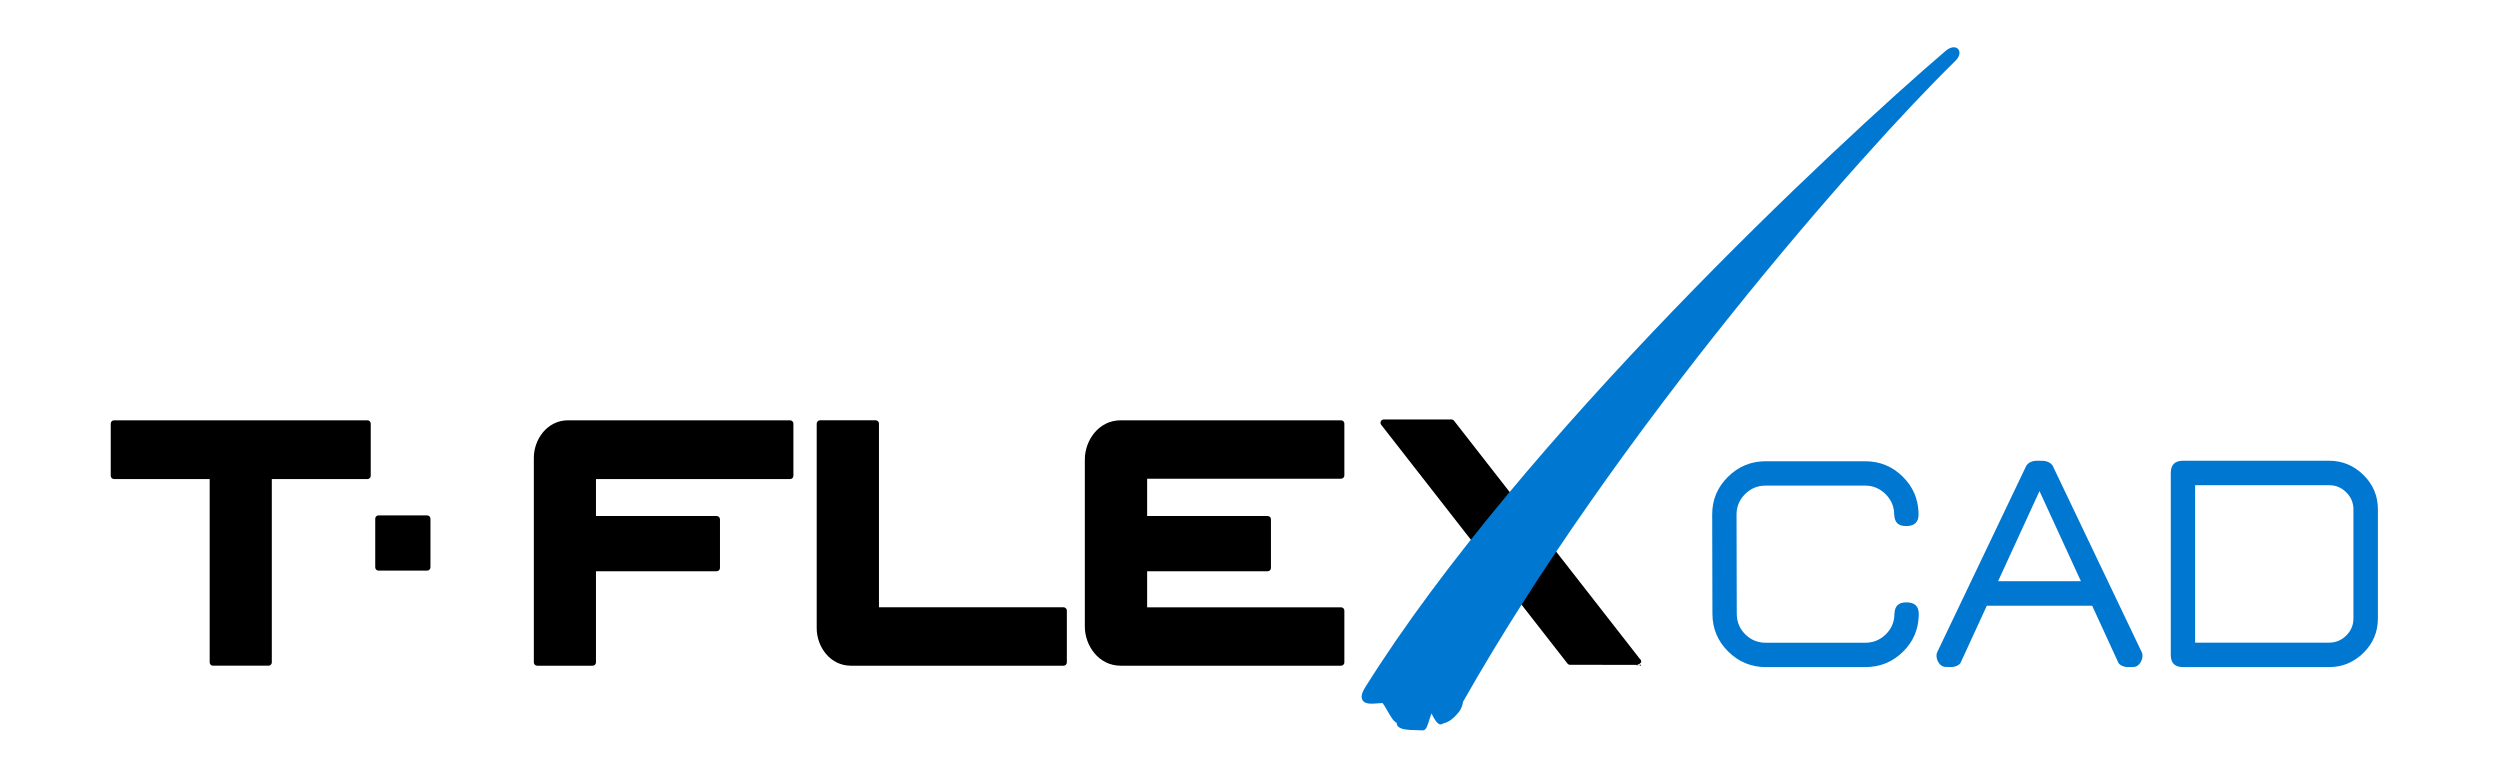 <?xml version="1.0" encoding="UTF-8" standalone="no"?>
<svg
   xmlns:dc="http://purl.org/dc/elements/1.1/"
   xmlns:cc="http://creativecommons.org/ns#"
   xmlns:rdf="http://www.w3.org/1999/02/22-rdf-syntax-ns#"
   xmlns:svg="http://www.w3.org/2000/svg"
   xmlns="http://www.w3.org/2000/svg"
   xmlns:sodipodi="http://sodipodi.sourceforge.net/DTD/sodipodi-0.dtd"
   xmlns:inkscape="http://www.inkscape.org/namespaces/inkscape"
   version="1.1"
   width="75.84"
   height="23.28"
   id="svg3336"
   inkscape:version="0.92.2 (5c3e80d, 2017-08-06)"
   viewBox="0 0 75.84 23.28"
   sodipodi:docname="tfcadlogo.svg">
  <defs
     id="defs3364">
    <clipPath
       style="fill:none"
       id="clp1">
      <path
         style="stroke:#000000;shape-rendering:crispEdges"
         inkscape:connector-curvature="0"
         d="M 0,0 H 612 V 792 H 0 Z"
         id="path5299" />
    </clipPath>
    <clipPath
       id="clp2">
      <path
         style="stroke:#000000;shape-rendering:crispEdges"
         inkscape:connector-curvature="0"
         d="m 62.75,235.65 v 171.3 h 422.5 V 235.65 H 62.75 Z"
         id="path5302" />
    </clipPath>
  </defs>
  <sodipodi:namedview
     pagecolor="#ffffff"
     bordercolor="#666666"
     borderopacity="1"
     objecttolerance="10"
     gridtolerance="10"
     guidetolerance="10"
     inkscape:pageopacity="0"
     inkscape:pageshadow="2"
     inkscape:window-width="3840"
     inkscape:window-height="2066"
     id="namedview3362"
     showgrid="false"
     inkscape:zoom="22.627417"
     inkscape:cx="50.927845"
     inkscape:cy="4.4777554"
     inkscape:window-x="-11"
     inkscape:window-y="-11"
     inkscape:window-maximized="1"
     inkscape:current-layer="svg3336" />
  <g
     transform="matrix(0.242,0,0,0.242,-35.76,-65.51)"
     style="fill:none"
     clip-path="url(#clp1)"
     id="g5363">
    <clipPath
       id="clipPath5930">
      <path
         style="stroke:#000000;shape-rendering:crispEdges"
         inkscape:connector-curvature="0"
         d="m 62.75,235.65 v 171.3 h 422.5 v -171.3 z"
         id="path5928" />
    </clipPath>
    <g
       clip-path="url(#clp2)"
       id="g5361">
      <g
         transform="matrix(0.5,0,0,-0.5,-915.192,275.95)"
         id="g5307">
        <path
           style="fill:#000000;fill-rule:evenodd"
           inkscape:connector-curvature="0"
           d="m 2537.347,-156.272 h -0.358 v 0 z"
           id="path5305" />
      </g>
      <g
         transform="matrix(0.5,0,0,-0.5,-915.192,275.95)"
         id="g5311">
        <path
           style="stroke:#000000;stroke-width:0.216;stroke-linejoin:bevel;stroke-miterlimit:22.926"
           inkscape:connector-curvature="0"
           stroke-miterlimit="22.926"
           d="m 2537.347,-156.272 h -0.358 v 0 z"
           id="path5309" />
      </g>
      <g
         transform="matrix(0.5,0,0,-0.5,-915.192,275.95)"
         id="g5315">
        <path
           style="fill:#000000;fill-rule:evenodd"
           inkscape:connector-curvature="0"
           d="m 2218.045,-94.88 c 0,0 -63.536,0 -63.536,0 -0.456,0 -0.825,-0.371 -0.825,-0.829 0,0 0,-13.083 0,-13.083 0,-0.45 0.369,-0.824 0.825,-0.824 0,0 23.98,0 23.98,0 0,0 0,-45.96 0,-45.96 0,-0.452 0.374,-0.828 0.826,-0.828 0,0 13.925,0 13.925,0 0.452,0 0.827,0.375 0.827,0.828 0,0 0,45.96 0,45.96 0,0 23.977,0 23.977,0 0.452,0 0.824,0.374 0.824,0.824 0,0 0,13.083 0,13.083 0,0.458 -0.371,0.829 -0.823,0.829 z"
           id="path5313" />
      </g>
      <g
         transform="matrix(0.5,0,0,-0.5,-915.192,275.95)"
         id="g5319">
        <path
           style="fill:#000000;fill-rule:evenodd"
           inkscape:connector-curvature="0"
           d="m 2324.008,-94.88 c 0,0 -55.671,0 -55.671,0 -5.299,0 -8.577,-4.862 -8.577,-9.369 0,0 0,-51.328 0,-51.328 0,-0.452 0.372,-0.828 0.826,-0.828 0,0 13.926,0 13.926,0 0.451,0 0.824,0.375 0.824,0.828 0,0 0,22.852 0,22.852 0,0 30.267,0 30.267,0 0.457,0 0.824,0.369 0.824,0.824 0,0 0,12.198 0,12.198 0,0.451 -0.367,0.826 -0.824,0.826 0,0 -30.267,0 -30.267,0 0,0 0,9.261 0,9.261 0,0 48.673,0 48.673,0 0.455,0 0.826,0.374 0.826,0.824 0,0 0,13.083 0,13.083 0,0.458 -0.372,0.829 -0.827,0.829 z"
           id="path5317" />
      </g>
      <g
         transform="matrix(0.5,0,0,-0.5,-915.192,275.95)"
         id="g5323">
        <path
           style="fill:#000000;fill-rule:evenodd"
           inkscape:connector-curvature="0"
           d="m 2233.014,-118.717 c 0,0 -12.198,0 -12.198,0 -0.456,0 -0.821,-0.372 -0.821,-0.821 0,0 0,-12.198 0,-12.198 0,-0.461 0.365,-0.83 0.821,-0.83 0,0 12.198,0 12.198,0 0.452,0 0.827,0.369 0.827,0.83 0,0 0,12.198 0,12.198 -10e-4,0.449 -0.375,0.821 -0.827,0.821 z"
           id="path5321" />
      </g>
      <g
         transform="matrix(0.5,0,0,-0.5,-915.192,275.95)"
         id="g5327">
        <path
           style="fill:#000000;fill-rule:evenodd"
           inkscape:connector-curvature="0"
           d="m 2462.148,-94.88 c 0,0 -55.271,0 -55.271,0 -5.547,0 -8.976,-5.089 -8.976,-9.808 0,0 0,-41.912 0,-41.912 0,-4.715 3.429,-9.804 8.976,-9.804 0,0 55.271,0 55.271,0 0.453,0 0.82,0.375 0.82,0.828 0,0 0,12.988 0,12.988 0,0.452 -0.368,0.827 -0.82,0.827 0,0 -48.626,0 -48.626,0 0,0 0,9.037 0,9.037 0,0 30.22,0 30.22,0 0.453,0 0.82,0.369 0.82,0.824 0,0 0,12.198 0,12.198 0,0.451 -0.367,0.826 -0.82,0.826 0,0 -30.22,0 -30.22,0 0,0 0,9.356 0,9.356 0,0 48.626,0 48.626,0 0.453,0 0.82,0.369 0.82,0.826 0,0 0,12.985 0,12.985 0,0.458 -0.367,0.829 -0.82,0.829 z"
           id="path5325" />
      </g>
      <g
         transform="matrix(0.5,0,0,-0.5,-915.192,275.95)"
         id="g5331">
        <path
           style="fill:#000000;fill-rule:evenodd"
           inkscape:connector-curvature="0"
           d="m 2392.569,-141.761 c 0,0 -46.283,0 -46.283,0 0,0 0,46.051 0,46.051 0,0.46 -0.369,0.832 -0.827,0.832 0,0 -13.952,0 -13.952,0 -0.458,0 -0.829,-0.372 -0.829,-0.832 0,0 0,-51.332 0,-51.332 0,-4.504 3.278,-9.362 8.572,-9.362 0,0 53.319,0 53.319,0 0.455,0 0.823,0.375 0.823,0.825 0,0 0,12.992 0,12.992 0,0.45 -0.368,0.826 -0.823,0.826 z"
           id="path5329" />
      </g>
      <g
         transform="matrix(0.5,0,0,-0.5,-915.192,275.95)"
         id="g5335">
        <path
           style="fill:#000000;fill-rule:evenodd"
           inkscape:connector-curvature="0"
           d="m 2537.391,-155.366 c 0,0.275 -0.136,0.519 -0.339,0.663 0,0 -46.593,59.72 -46.593,59.72 -0.16,0.198 -0.398,0.316 -0.651,0.316 0,0 -16.958,0 -16.958,0 -0.311,0 -0.602,-0.181 -0.74,-0.467 -0.139,-0.287 -0.105,-0.618 0.09,-0.865 0,0 46.701,-59.856 46.701,-59.856 0.157,-0.206 0.399,-0.324 0.65,-0.324 0,0 16.632,-0.015 16.632,-0.015 0.458,10e-4 1.208,0.371 1.208,0.828 z"
           id="path5333" />
      </g>
      <g
         transform="matrix(0.5,0,0,-0.5,-915.192,275.95)"
         id="g5339">
        <path
           style="fill:#000000;fill-rule:evenodd"
           inkscape:connector-curvature="0"
           d="m 2536.525,-156.193 h -0.344 v 0 z"
           id="path5337" />
      </g>
      <g
         transform="matrix(0.5,0,0,-0.5,-915.192,275.95)"
         id="g5343">
        <path
           style="stroke:#000000;stroke-width:0.216;stroke-linejoin:bevel;stroke-miterlimit:22.926"
           inkscape:connector-curvature="0"
           stroke-miterlimit="22.926"
           d="m 2536.525,-156.193 h -0.344 v 0 z"
           id="path5341" />
      </g>
      <g
         transform="matrix(0.5,0,0,-0.5,-915.192,275.95)"
         id="g5347">
        <path
           style="fill:#0078d2"
           inkscape:connector-curvature="0"
           d="m 2616.181,-4.741 c -23.69,-23.131 -85.011,-92.833 -123.47,-160.724 -0.152,-1.222 -0.701,-2.315 -1.647,-3.26 l -0.536,-0.539 c -0.846,-0.846 -1.789,-1.396 -2.811,-1.632 -0.242,-0.174 -0.491,-0.221 -0.665,-0.221 -0.861,0 -1.758,1.828 -1.758,1.828 0,0 -0.313,0.625 -0.494,0.917 -0.134,-0.394 -0.289,-0.867 -0.41,-1.24 -0.698,-2.186 -0.953,-3.008 -1.799,-3.008 h -0.036 c -0.297,0.021 -0.657,0.031 -1.054,0.042 -2.864,0.05 -4.777,0.173 -5.297,1.272 -0.066,0.128 -0.129,0.328 -0.121,0.57 -0.754,0.339 -1.385,1.385 -2.363,3.095 -0.354,0.62 -0.875,1.518 -1.169,1.876 -0.352,-0.014 -0.691,-0.04 -1.025,-0.066 -0.63,-0.05 -1.219,-0.097 -1.726,-0.097 -0.828,0 -1.844,0.108 -2.304,0.927 -0.526,0.967 0.095,2.201 0.77,3.29 38.911,62.146 118.226,136.198 145.5,159.49 1.403,1.195 2.882,1.092 3.307,0.052 0.308,-0.76 -0.026,-1.721 -0.892,-2.572 z"
           id="path5345" />
      </g>
      <g
         transform="matrix(0.5,0,0,-0.5,-915.192,275.95)"
         id="g5351">
        <path
           style="fill:#0078d2"
           inkscape:connector-curvature="0"
           d="m 2673.281,-156.753 h 36.573 c 3.332,0 6.194,1.194 8.61,3.568 2.407,2.364 3.619,5.243 3.619,8.61 v 27.378 c 0,3.367 -1.211,6.245 -3.619,8.61 -2.416,2.374 -5.277,3.567 -8.61,3.567 h -36.648 c -2.026,0 -3.048,-1.021 -3.048,-3.065 v -0.071 -0.07 -45.491 c 0,-2.018 1.017,-3.036 3.052,-3.036 l 0.036,10e-4 z m 2.982,45.603 h 33.591 c 1.673,0 3.104,-0.6 4.304,-1.793 1.193,-1.184 1.793,-2.613 1.793,-4.271 v -27.345 c 0,-1.658 -0.6,-3.087 -1.793,-4.272 -1.2,-1.192 -2.63,-1.792 -4.304,-1.792 h -33.591 z"
           id="path5349" />
      </g>
      <g
         transform="matrix(0.5,0,0,-0.5,-915.192,275.95)"
         id="g5355">
        <path
           style="fill:#0078d2"
           inkscape:connector-curvature="0"
           d="m 2606.957,-144.151 c -0.162,-3.398 -1.459,-6.305 -3.901,-8.716 -2.618,-2.585 -5.772,-3.886 -9.475,-3.886 h -24.944 c -3.651,0 -6.81,1.298 -9.44,3.903 -2.638,2.613 -3.945,5.755 -3.953,9.441 l -0.058,24.937 c -0.01,3.669 1.315,6.811 3.953,9.424 2.63,2.605 5.788,3.903 9.441,3.903 h 24.944 c 3.703,0 6.861,-1.298 9.475,-3.903 2.452,-2.445 3.746,-5.352 3.903,-8.719 v 0 -0.015 c 0.01,-0.215 0.015,-0.431 0.016,-0.649 0.048,-2.014 -1.061,-2.965 -3.097,-2.965 -2.035,0 -2.916,0.927 -3.01,2.943 l -0.031,0.664 c -0.156,1.671 -0.866,3.142 -2.119,4.388 -1.437,1.429 -3.156,2.152 -5.137,2.152 h -24.944 c -2.032,0 -3.75,-0.723 -5.171,-2.152 -1.412,-1.42 -2.122,-3.139 -2.118,-5.104 l 0.057,-24.887 c 0.01,-2.016 0.706,-3.734 2.118,-5.138 1.421,-1.412 3.136,-2.118 5.171,-2.118 h 24.944 c 1.985,0 3.7,0.706 5.138,2.118 1.251,1.23 1.96,2.696 2.118,4.396 v 0 l 0.031,0.669 c 0.094,2.016 0.975,2.943 3.01,2.943 2.028,0 3.128,-0.944 3.097,-2.944 0,-0.009 -0.016,-0.685 -0.017,-0.685 z"
           id="path5353" />
      </g>
      <g
         transform="matrix(0.5,0,0,-0.5,-915.192,275.95)"
         id="g5359">
        <path
           style="fill:#0078d2"
           inkscape:connector-curvature="0"
           d="m 2613.692,-156.706 c 1.017,-0.01 0.381,-0.021 1.398,-0.031 1.131,-0.016 2.11,0.579 2.365,1.046 l 6.58,14.32 26.419,0.001 6.587,-14.336 c 0.254,-0.467 1.233,-1.062 2.365,-1.046 1.016,0.01 0.381,0.021 1.397,0.031 1.669,0 2.706,2.391 2.094,3.673 l -22.333,46.752 c -0.487,0.772 -1.422,1.257 -2.663,1.264 l -0.654,0.003 v 0.015 l -0.654,-0.003 c -1.241,-0.006 -2.176,-0.491 -2.662,-1.264 l -22.334,-46.752 c -0.611,-1.283 0.426,-3.673 2.095,-3.673 z m 13.171,21.489 10.385,22.601 v -0.015 l 10.377,-22.583 -19.876,-0.004 h -0.886 z"
           id="path5357" />
      </g>
    </g>
  </g>
</svg>
